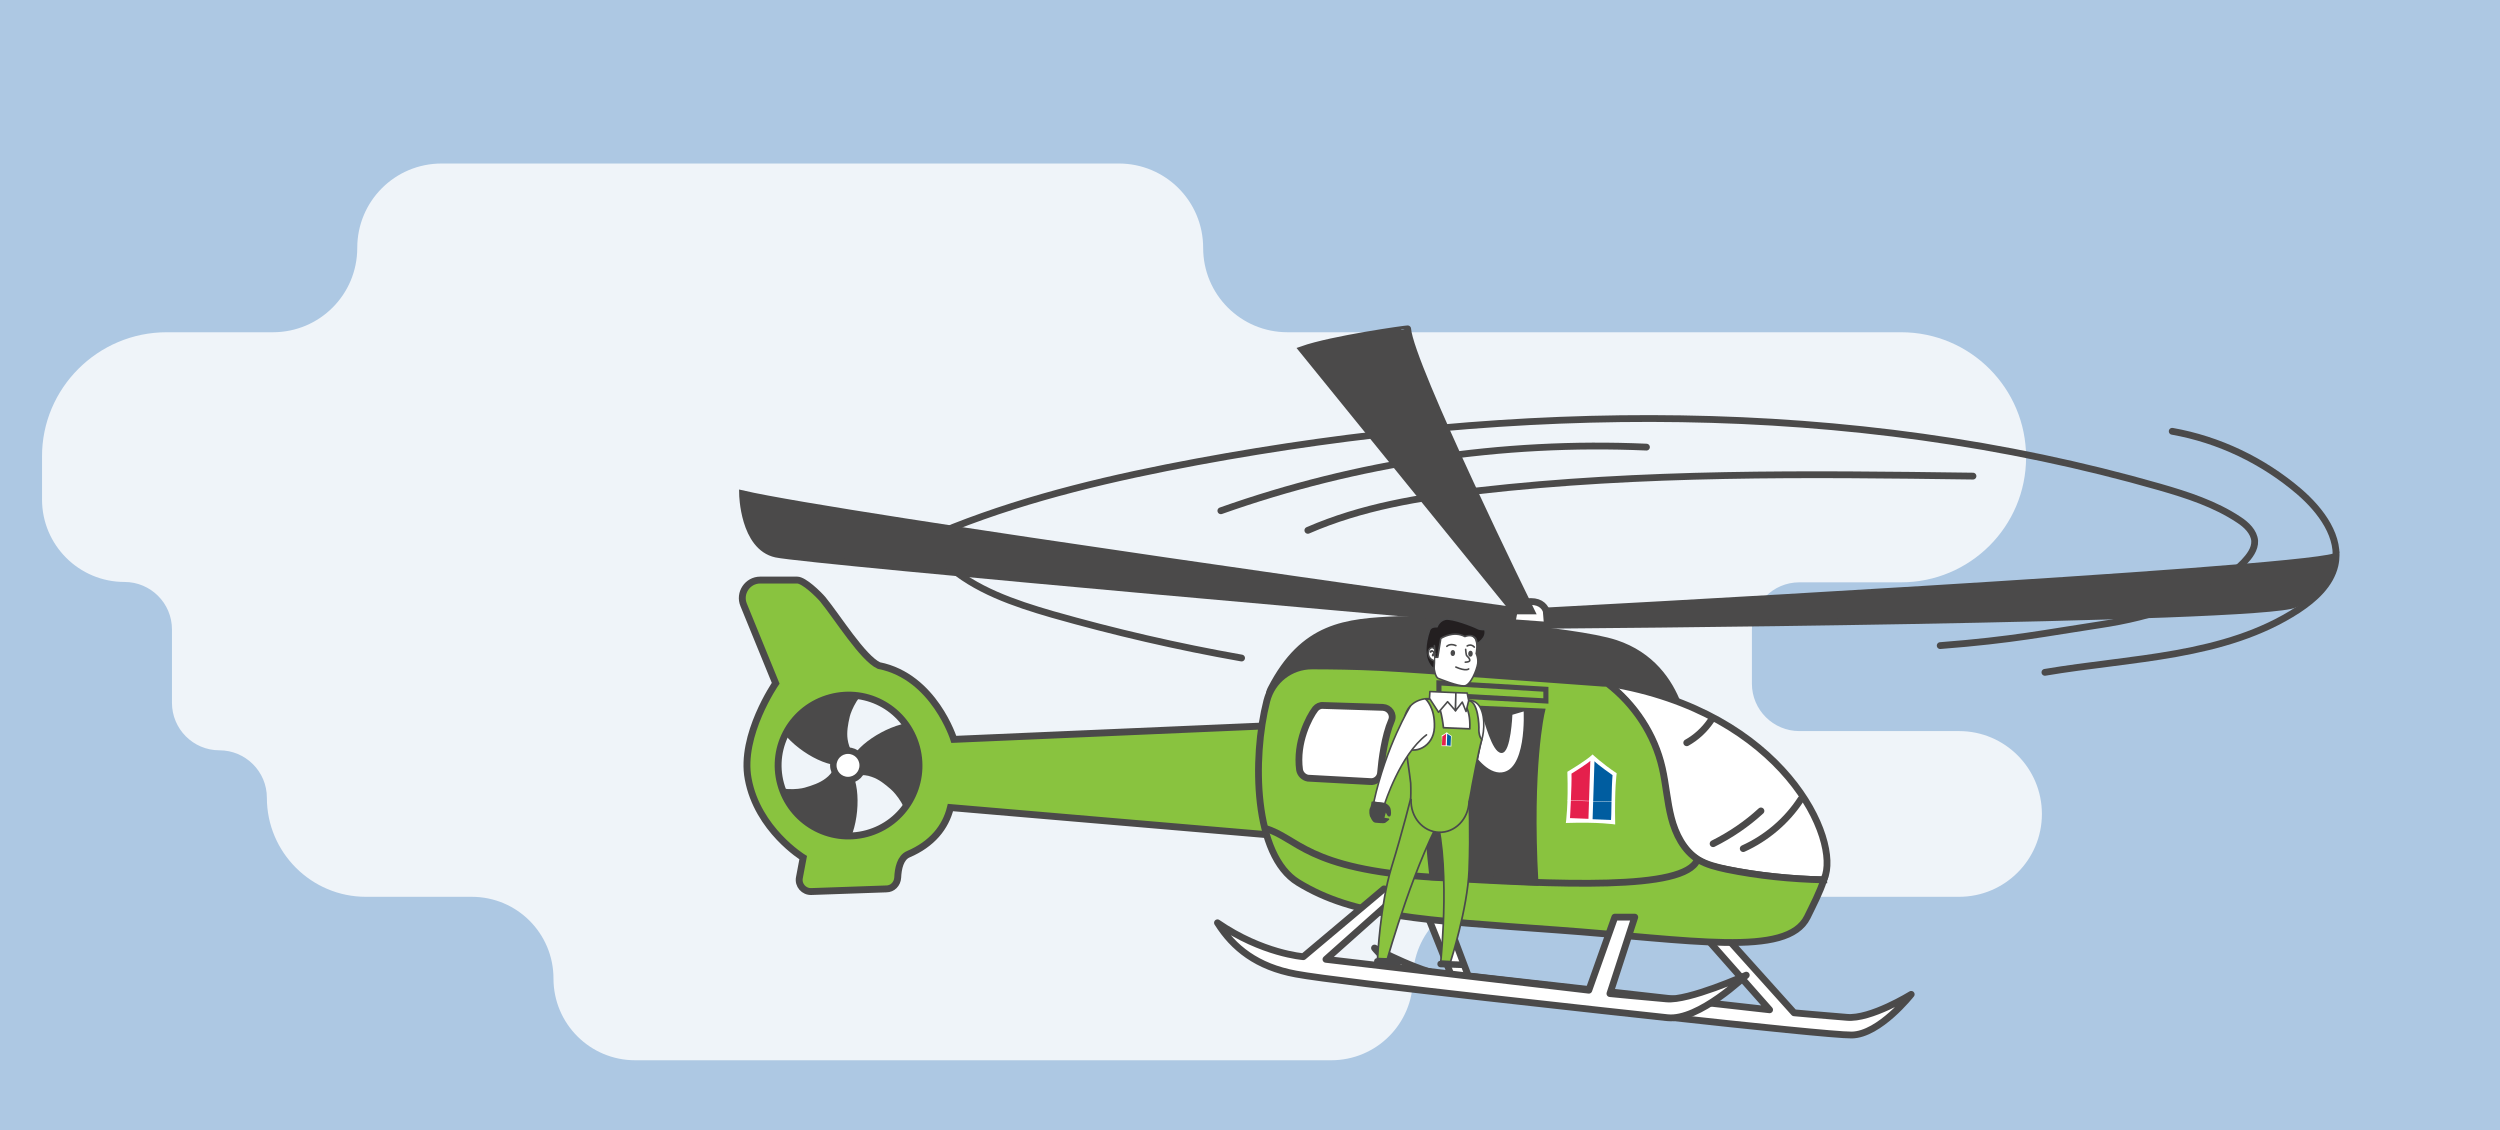 <?xml version="1.0" encoding="utf-8"?>
<svg xmlns="http://www.w3.org/2000/svg" xmlns:xlink="http://www.w3.org/1999/xlink" version="1.1" width="2000" height="904" viewBox="0 0 2000 904"><rect x="0" y="0" width="2000" height="904" fill="#333333" stroke="none"/><svg xmlns:xlink="http://www.w3.org/1999/xlink" version="1.1" id="Ebene_1" x="-17" y="0" viewBox="0 0 2000 300" style="enable-background:new 0 0 2000 300;" xml:space="preserve" width="6026" height="904">
<style type="text/css">
	.st0{fill:#ADC8E3;}
	.st1{fill:#EFF4F9;}
	.st2{fill:#4B4A4A;stroke:#4B4A4A;stroke-width:1.809;stroke-miterlimit:10;}
	.st3{fill:#FFFFFF;stroke:#4B4A4A;stroke-width:1.713;stroke-miterlimit:10;}
	.st4{fill:#89C33F;stroke:#4B4A4A;stroke-width:1.831;stroke-miterlimit:10;}
	.st5{fill:#FFFFFF;stroke:#4B4A4A;stroke-width:1.809;stroke-linecap:round;stroke-linejoin:round;stroke-miterlimit:10;}
	.st6{fill:#FFFFFF;stroke:#4B4A4A;stroke-width:1.809;stroke-miterlimit:10;}
	.st7{fill:#89C33F;stroke:#4B4A4A;stroke-width:1.809;stroke-miterlimit:10;}
	.st8{fill:none;stroke:#4B4A4A;stroke-width:1.809;stroke-linecap:round;stroke-linejoin:round;stroke-miterlimit:10;}
	.st9{fill:none;stroke:#4B4A4A;stroke-width:1.809;stroke-miterlimit:10;}
	.st10{fill:none;stroke:#4B4A4A;stroke-width:1.357;stroke-miterlimit:10;}
	.st11{fill:#FFFFFF;}
	.st12{fill:#E5204C;}
	.st13{fill:#005DA0;}
	
		.st14{clip-path:url(#SVGID_00000180366405455811130360000003879627509224561306_);fill:none;stroke:#FFFFFF;stroke-width:0.104;stroke-miterlimit:10;}
	.st15{fill:none;stroke:#4B4A4A;stroke-width:1.809;stroke-linecap:round;stroke-miterlimit:10;}
	.st16{fill:#FFFFFF;stroke:#4A4A4B;stroke-width:0.43;stroke-linecap:round;stroke-linejoin:round;stroke-miterlimit:10;}
	.st17{fill:#FFFFFF;stroke:#4B4A4A;stroke-width:0.43;stroke-miterlimit:10;}
	.st18{fill:none;stroke:#4A4A4B;stroke-width:0.43;stroke-linecap:round;stroke-linejoin:round;stroke-miterlimit:10;}
	.st19{fill:#4A4A4B;}
	.st20{fill:#231F20;stroke:#4A4A4B;stroke-width:0.43;stroke-linecap:round;stroke-linejoin:round;stroke-miterlimit:10;}
	.st21{fill:#8AC33E;stroke:#4A4A4B;stroke-width:0.457;stroke-linecap:round;stroke-linejoin:round;stroke-miterlimit:10;}
	.st22{fill:#FEFEFE;}
	.st23{fill:#4A4A4B;stroke:#4A4A4B;stroke-width:0.43;stroke-linecap:round;stroke-linejoin:round;stroke-miterlimit:10;}
	.st24{fill:#E5204C;stroke:#FFFFFF;stroke-miterlimit:10;}
</style>
<rect x="-9.4" y="-124.1" class="st0" width="2130.9" height="586.7"/>
<g>
	<path id="_x31_1_BG" class="st1" d="M49.9,88.2l28.2,0c12.4,0,22.4-10,22.4-22.4l0,0c0-12.4,10-22.4,22.4-22.4l179.8,0   c12.4,0,22.4,10,22.4,22.4l0,0c0,12.4,10,22.4,22.4,22.4l162.9,0c18.4,0,33.2,14.9,33.2,33.2v0c0,18.4-14.9,33.2-33.2,33.2h-27   c-7,0-12.6,5.7-12.6,12.6v14.3c0,7,5.7,12.6,12.6,12.6l42.4,0c12.2,0,22,9.9,22,22l0,0c0,12.2-9.9,22-22,22l-123.3,0   c-12,0-21.7,9.7-21.7,21.7v0c0,12-9.7,21.7-21.7,21.7H174.3c-12,0-21.7-9.7-21.7-21.7v0c0-12-9.7-21.7-21.7-21.7l-28.1,0   c-14.5,0-26.3-11.8-26.3-26.3l0,0c0-7-5.7-12.6-12.6-12.6l0,0c-7,0-12.6-5.7-12.6-12.6v-19.5c0-7-5.7-12.6-12.6-12.6h0   c-12.1,0-21.9-9.8-21.9-21.9v-11.3C16.7,103.1,31.6,88.2,49.9,88.2z"/>
</g>
<g>
	<path id="_x31_1_BG_00000130647848257233449000000003361305937085718691_" class="st1" d="M1223.3,372.5l70.7,0   c31,0,56.1,25.1,56.1,56.1l0,0c0,31,25.1,56.1,56.1,56.1l450.2,0c31,0,56.1-25.1,56.1-56.1l0,0c0-31,25.1-56.1,56.1-56.1l407.8,0   c46,0,83.2-37.3,83.2-83.2v0c0-46-37.3-83.2-83.2-83.2l-67.7,0c-17.5,0-31.6-14.2-31.6-31.6v-35.9c0-17.5,14.2-31.6,31.6-31.6   l106.2,0c30.5,0,55.2-24.7,55.2-55.2l0,0c0-30.5-24.7-55.2-55.2-55.2l-308.8,0c-30.1,0-54.4-24.4-54.4-54.4v0   c0-30.1-24.4-54.4-54.4-54.4l-462.7,0c-30.1,0-54.4,24.4-54.4,54.4v0c0,30.1-24.4,54.4-54.4,54.4l-70.3,0   c-36.3,0-65.8,29.4-65.8,65.8l0,0c0,17.5-14.2,31.6-31.6,31.6l0,0c-17.5,0-31.6,14.2-31.6,31.6l0,48.8c0,17.5-14.2,31.6-31.6,31.6   h0c-30.3,0-54.8,24.5-54.8,54.8v28.4C1140.1,335.3,1177.4,372.5,1223.3,372.5z"/>
</g>
<g>
	<g id="_x31_1_Helikoptor_Rotor">
		<path class="st2" d="M250,192.7c-5.8-0.7-15.1,4.6-17.4,9.1l-1.8,1.4l2.5,1.7c1.4-0.1,2.8,0,4.1,0.5c2.1,0.7,3.8,2.1,5.4,3.5    c1.4,1.2,4.8,5.4,4.7,9.4l7.4-15L250,192.7z"/>
		<path class="st2" d="M228.9,225.1c3.8-4.5,4.6-15.1,2.1-19.6l-0.2-2.3l-2.8,1.1c-0.6,1.2-1.5,2.3-2.6,3.1c-1.7,1.3-3.8,2-5.9,2.6    c-1.7,0.5-7.2,1-10.4-1.3l8.4,14.5L228.9,225.1z"/>
		<path class="st2" d="M212.6,191c2.1,5.5,11,11.4,16.1,11.3l2.1,0.9l0.4-3c-0.8-1.1-1.2-2.5-1.4-3.8c-0.3-2.1,0.1-4.3,0.6-6.4    c0.4-1.7,2.6-6.8,6.2-8.5l-16.7,0.3L212.6,191z"/>
		<circle class="st3" cx="230.8" cy="203.2" r="3.9"/>
	</g>
	<g id="_x31_1_Helikopter_00000163036314210874059710000007394403132112898702_">
		<g>
			<g>
				<path class="st4" d="M350.2,222.3l-92.2-7.9c-1.3,5.3-4.9,9.7-11.2,12.4c-2.1,0.9-2.7,3.8-2.8,6.2c-0.1,1.7-1.4,3-3,3l-19.9,0.7      c-2,0.1-3.6-1.7-3.2-3.7l1-5.3c0,0-12.1-7.4-14.6-20.9c-2.2-11.6,7.3-25.4,7.3-25.4l-8.5-20.8c-1.3-3.1,1-6.6,4.4-6.6l9.8,0      c1.8,0,5.6,3.7,6.8,5.1c4,4.9,10.6,15.6,14.9,17.6c14.7,2.9,19.9,19.6,19.9,19.6l87.9-3.8L350.2,222.3z M226.1,185.2      c-10,2.7-15.9,12.9-13.2,22.9c2.7,10,12.9,15.9,22.9,13.2s15.9-12.9,13.2-22.9C246.3,188.4,236.1,182.5,226.1,185.2z"/>
				<path class="st5" d="M378.9,228.9c0,0,10.6,25.9,12.1,30.2c-6.7,0-20.4-7.4-20.4-7.4s7.6,10,23,12      c13.8,1.8,96.3,11.2,103.7,11.1s15.8-10.8,15.8-10.8s-10.8,6.7-17.1,6.1c-6.3-0.5-14-1.2-14-1.2l-29.2-32.5l-5.3,0l28,31.7      l-80-9l-11.1-29.4L378.9,228.9z"/>
				<path class="st2" d="M453.5,198.6c0,0,0.1-21.5-18.9-27.8c-11.2-3.7-51.3-6.5-57.7-6.3c-13.9,0.6-25.1,1.5-33.8,18.4      C334.4,199.8,453.5,198.6,453.5,198.6z"/>
				<path class="st6" d="M490,233.3c0,0.1-0.1,0.2-0.1,0.3l-0.1,0c-8.7-0.2-17.4-1.1-25.9-2.8c-2.6-0.5-5.3-1.1-7.6-2.6      c-3.8-2.4-6-6.7-7.1-11.1c-1.1-4.3-1.4-8.9-2.4-13.2c-2-8.9-7.4-17-14.6-22.5c0.1,0,0.3,0,0.4,0      C479.4,189,494.5,223.1,490,233.3z"/>
				<path class="st7" d="M489.9,233.6c-1.1,3.4-2.8,6.6-4.4,9.9c-5.4,10.8-30.7,6-66.5,3.4c-35.8-2.6-53.9-3.5-68.7-12.6      c-11.8-7.2-12.2-33-8.3-48.2c1.4-5.5,6.3-9.3,12-9.3c5.1,0,11.8,0.1,17.8,0.4c11.6,0.6,45.7,3.2,58.4,4.1      c0.7,0.1,1.5,0.1,2.2,0.1c7.2,5.5,12.6,13.6,14.6,22.5c1,4.4,1.3,8.9,2.4,13.2c1.1,4.3,3.3,8.7,7.1,11.1c2.3,1.4,4.9,2,7.6,2.6      C472.4,232.5,481.1,233.4,489.9,233.6L489.9,233.6z"/>
				<path class="st5" d="M373.1,236l-21.4,18c0,0-10.9-0.8-22.8-9c4.2,6.7,10.5,11.7,20.8,13.6c11.5,2.2,90.4,10.7,98.7,11.6      c8.3,0.9,20.9-11.3,20.9-11.3s-15.4,6.9-21.2,6.3c-5.8-0.5-15-1.4-15-1.4l6.6-20.3l-5.3,0l-6.9,19.4l-69.8-8.2l20.2-18      L373.1,236z"/>
				<path class="st2" d="M414.9,189c0,0-3.4,14.4-1.7,45.2l-27.1-1.4c0,0-4.1-30.8,1.7-45L414.9,189z"/>
			</g>
			<path class="st6" d="M407.1,165.3c0,0-0.6-5.6,5-5.6s4.5,6.3,4.5,6.3L407.1,165.3z"/>
			<path class="st6" d="M354.9,188.2c-1.7,2.2-5.2,8.9-4.2,16.2c0.2,1.1,1.1,2,2.2,2.2l16.5,0.9c1.4,0.2,2.7-0.9,2.8-2.3     c0.3-3.5,1.1-9.8,2.9-13.9c0.7-1.6-0.5-3.4-2.3-3.5l-15.8-0.5C356.2,187.2,355.4,187.6,354.9,188.2z"/>
			<path class="st8" d="M460.5,224c4.6-2.3,8.9-5.2,12.7-8.7"/>
			<path class="st8" d="M468.5,225.3c6.2-2.8,11.6-7.4,15.3-13.1"/>
			<path class="st8" d="M453.5,197.2c2.5-1.4,4.7-3.4,6.4-5.9"/>
			<path class="st9" d="M341.4,219.9c8.8,2.4,10.8,10.9,44.6,13c33.8,2,66.9,3.6,70.3-4.6"/>
			<polygon class="st10" points="416.1,186.1 387.7,184.5 387.7,181.3 416.1,183    "/>
		</g>
		<g id="Logo_00000082325952747208789300000009863798529277701512_">
			<g>
				<path class="st11" d="M421.8,204.9c0,0,5.1-3,6.7-4.6c0,0,2.5,2.4,6.4,5c0,0-0.6,3.8-0.4,13.6c0,0-4.2-0.7-13.1-0.4      C421.4,218.5,422.1,213.7,421.8,204.9"/>
			</g>
			<g>
				<path class="st12" d="M422.9,205.4c0,0,4.2-2.6,5-3.4l-0.5,15.4l-4.9-0.2C422.5,217.3,423,208.5,422.9,205.4"/>
				<path class="st13" d="M433.8,205.8c0,0-4-2.8-4.8-3.7l-0.5,15.4l4.9,0.2C433.5,217.7,433.5,208.8,433.8,205.8"/>
			</g>
			<g>
				<defs>
					<path id="SVGID_1_" d="M421.8,204.9c0,0,5.1-3,6.7-4.6c0,0,2.5,2.4,6.4,5c0,0-0.6,3.8-0.4,13.6c0,0-4.2-0.7-13.1-0.4       C421.4,218.5,422.1,213.7,421.8,204.9"/>
				</defs>
				<clipPath id="SVGID_00000164477431301557800890000000704019475964919702_">
					<use xlink:href="#SVGID_1_" style="overflow:visible;"/>
				</clipPath>
				
					<line style="clip-path:url(#SVGID_00000164477431301557800890000000704019475964919702_);fill:none;stroke:#FFFFFF;stroke-width:0.104;stroke-miterlimit:10;" x1="419.2" y1="212.4" x2="465.3" y2="213.9"/>
			</g>
		</g>
	</g>
	<g id="_x31_1_Helikopter_Tragblätter">
		<path class="st2" d="M351.4,92.8l56.3,69.4l4.5,0c0,0-32.1-65.3-32.8-74.9C379.4,87.2,359.3,90,351.4,92.8z"/>
		<path class="st2" d="M416.2,162.2c0,0,196.8-10.5,209.3-14.4c0,0-2.4,8.4-10.5,12.6c-8.1,4.2-198.5,5.6-198.5,5.6L416.2,162.2z"/>
		<path class="st2" d="M407.7,162.1c0,0-178.6-24.9-204.9-31c0,0,0.2,14.1,8.9,16s195.4,18.2,195.4,18.2L407.7,162.1z"/>
	</g>
	<g id="_x31_1_Helikopter_Speedlines_00000027599541518523101210000014090375309457783471_">
		<path class="st15" d="M335.3,174.7c-17-3-33.8-6.9-50.3-11.6c-10-2.9-20.6-6.5-28.1-13.4c-3.2-2.9-2.2-8.2,1.8-9.7    c20.8-8.2,42.8-13.3,64.8-17.4c84.6-15.7,173-17,255.6,6.7c7.3,2.1,14.7,4.5,21,8.7c2,1.3,4,3.2,4.2,5.6c0.1,2.2-1.4,4.1-2.9,5.7    c-10,10.1-24.3,14.5-38.4,16.6c-14,2.1-22.8,4-42.2,5.5"/>
		<path class="st15" d="M582.4,114.5c12.4,2.2,24.1,7.8,33.7,16c5.8,5,11.2,12.2,9.5,19.6c-1.2,5.1-5.4,8.9-9.8,11.8    c-19.5,12.7-44.3,12.7-67.2,16.6"/>
		<path class="st15" d="M329.8,135.6c36.1-12.8,74.7-18.6,113-16.9"/>
		<path class="st15" d="M352.9,140.8c14.2-6.2,29.7-8.8,45.1-10.5c43.6-5,87.6-4.5,131.5-3.9"/>
	</g>
	<g>
		<g id="Arm_x5F_R_00000078739464150969811910000003469828812190329740_">
			<path class="st16" d="M399.1,189c0.9,2.4,2.9,10.6,5.2,10.7c2.3,0.1,2.7-10.1,2.7-10.1l3.4-1c0,0,1,17-6.7,16.7     c-4.1-0.2-7.5-5.9-7.5-5.9L399.1,189z"/>
		</g>
		<g>
			<path class="st17" d="M397.6,173.5c0,0,0.5-2.3-0.1-3.7s-3.5-2.7-6-2.2c-2.6,0.4-4.2,1.2-4.8,1.9s-0.7,4.6-0.5,6.5     c0.2,1.9,0.6,3.8,1.3,4.1c0.8,0.3,5.2,2.1,6.9,2c1.7,0,3.4-4.4,3.6-5.9S397.6,173.5,397.6,173.5z"/>
			<path class="st18" d="M394.8,172.4c0,0,0.1,1.6,0.3,1.7c0.2,0.2,0.8,0.7,0.8,1.2c0,0.5-1.2,0.5-1.2,0.5"/>
			<path class="st18" d="M395.6,177.6c0,0-0.7,0.7-3.4-0.5"/>
			
				<ellipse transform="matrix(4.193198e-02 -0.999 0.999 4.193198e-02 201.752 557.11)" class="st19" cx="391.4" cy="173.4" rx="0.8" ry="0.6"/>
			
				<ellipse transform="matrix(4.193198e-02 -0.999 0.999 4.193198e-02 206.044 561.979)" class="st19" cx="396.1" cy="173.6" rx="0.8" ry="0.6"/>
			<path class="st18" d="M389.8,171.6c0,0,0.8-0.9,2.4-0.2"/>
			<path class="st18" d="M395.2,171.5c0,0,1-0.7,1.9,0.3"/>
			<path class="st20" d="M386.4,177.6c0,0-4-2-1.2-10.3c0.4-1.1,2-0.9,2-0.9s0.5-1.6,2.2-2s7.6,1.9,8.5,2.4c0.9,0.5,2,0.3,2,0.3     c0.7,2.4-2.1,3.8-2.1,3.8s0-0.9-0.4-1.5c-1.1-1.2-2.8-0.4-2.8-0.4c-3.1-1.7-6.4,0.5-6.4,0.5l-0.8,5l-0.7,0l-0.2-3.1     C386.5,171.4,386.6,176,386.4,177.6z"/>
			<path class="st16" d="M386.4,172.2c0,0-0.4-0.6-1.1,0s-0.7,2.7,1.1,3.2"/>
			<g>
				<g>
					<path class="st19" d="M385.7,173.2C385.7,173.2,385.7,173.2,385.7,173.2C385.7,173.2,385.7,173.2,385.7,173.2       C385.7,173.2,385.7,173.2,385.7,173.2C385.7,173.2,385.7,173.2,385.7,173.2C385.7,173.2,385.7,173.2,385.7,173.2       C385.7,173.2,385.8,173.2,385.7,173.2C385.7,173.2,385.7,173.2,385.7,173.2C385.8,173.2,385.8,173.1,385.7,173.2       C385.8,173.1,385.8,173.1,385.7,173.2C385.8,173.1,385.8,173.1,385.7,173.2c0.1-0.1,0.1-0.1,0.2-0.1c0,0,0,0,0,0c0,0,0,0,0,0       c0,0,0.1,0,0.1,0c0,0-0.1,0,0,0c0,0,0,0,0,0c0,0,0,0,0,0c0,0,0,0,0,0c0,0,0,0,0,0c0,0,0.1,0,0.1,0c0,0,0,0,0,0c0,0,0,0,0,0       c0,0,0,0,0,0c0,0,0,0,0,0c0,0,0,0,0,0c0,0,0,0,0,0c0,0,0,0.1,0,0.1c0,0,0,0.1,0,0.1c0,0,0,0,0,0c0,0,0,0,0,0c0,0,0,0.1,0,0.1       c0,0.1,0.2,0.2,0.3,0.2c0.1,0,0.2-0.1,0.2-0.3c-0.1-0.3-0.3-0.6-0.6-0.7c-0.3-0.1-0.7,0.1-0.8,0.4c0,0.1,0,0.2,0.2,0.3       C385.6,173.4,385.7,173.3,385.7,173.2L385.7,173.2z"/>
				</g>
			</g>
			<g>
				<g>
					<path class="st19" d="M386.6,173.4c-0.1,0-0.2,0-0.3,0c-0.1,0-0.2,0.1-0.3,0.1c-0.1,0.1-0.2,0.3-0.2,0.5c0,0.1,0,0.1,0.1,0.2       c0,0,0.1,0.1,0.2,0.1c0.1,0,0.1,0,0.2-0.1c0,0,0.1-0.1,0.1-0.2c0,0,0,0,0-0.1c0,0,0,0,0,0.1c0-0.1,0-0.1,0-0.2c0,0,0,0,0,0.1       c0,0,0-0.1,0.1-0.1c0,0,0,0,0,0c0,0,0,0,0.1-0.1c0,0,0,0,0,0c0,0,0.1,0,0.1,0c0,0,0,0-0.1,0c0,0,0.1,0,0.1,0c0,0,0,0-0.1,0       c0,0,0,0,0.1,0c0,0,0,0-0.1,0c0,0,0,0,0.1,0c0,0,0.1,0,0.2,0c0,0,0.1-0.1,0.1-0.1c0-0.1,0-0.1,0-0.2       C386.7,173.5,386.7,173.5,386.6,173.4C386.6,173.5,386.6,173.4,386.6,173.4L386.6,173.4z"/>
				</g>
			</g>
		</g>
		<path class="st21" d="M385.8,213.6C385.8,213.6,385.8,213.6,385.8,213.6L385.8,213.6c-0.2-0.6-0.3-1.2-0.3-1.9    c0.1-2.8,2.5-5,5.3-4.9c2.8,0.1,5,2.5,4.9,5.3c0,0,0.4,8.8,0,19c-0.4,10.1-4.9,24.2-4.9,24.2l-2.6-0.1c0,0,2.9-28.4-2.1-40.9    C386,214,385.9,213.8,385.8,213.6z"/>
		<path class="st21" d="M390.1,213.8C390.1,213.8,390.1,213.7,390.1,213.8L390.1,213.8c0.2-0.6,0.4-1.2,0.4-1.8    c0.1-2.8-2.1-5.2-4.9-5.3c-2.8-0.1-5.2,2.1-5.3,4.9c0,0-2.2,9-5.2,18.7c-3,9.9-3.7,24.2-3.7,24.2l2.6,0.1c0,0,7.7-27.3,15.8-40.1    C389.8,214.2,390,214,390.1,213.8z"/>
		
			<ellipse transform="matrix(4.194339e-02 -0.999 0.999 4.194339e-02 159.438 591.277)" class="st21" cx="388" cy="212.5" rx="8.4" ry="7.7"/>
		<path class="st16" d="M378.5,194.9c0.2,1.2,0.3,2.4,0.5,3.5c0.9,6.1,1.6,9.5,1.6,9.5s0.2,1.7-0.2,3.6l15.3,0.6    c0.3-1.1,0.8-3.6,0.8-3.6s1.8-9.6,2.6-12.3c0.2-0.5,0.3-1.2,0.4-1.9c0.4-3.3-0.1-8.2-3.8-8.4c0,0,0,0-0.1,0c0,0-1.5-0.1-2.1-0.1    l-8.3-0.3c-0.3,0-0.6,0-1,0l0,0C381.5,185.8,377.5,187.7,378.5,194.9z"/>
		<g>
			<path class="st21" d="M395.7,212.8c0.3-1.1,0.8-4.2,0.8-4.2s1.8-9.6,2.6-12.3c-0.6-0.5-0.8-1.8-0.8-2.5c0.1-1.2-0.2-7.6-2.7-7.8     c0,0,0,0-0.1,0c0,0-1.5-0.1-2.1-0.1c0,0,2.8,1.2,2.5,7.6l-7-0.3c0,0-0.7-7.5-2.8-7.6l-1.9,0l0,0c0,0,2.5,2.2,2.3,7.5     c-0.2,5.4-5.6,7.2-7.6,5.3c0.9,6.1,1.3,9.5,1.3,9.5s0.1,2.3,0,4.2"/>
			<g id="Logo_00000089531726149147262520000018051522207000669570_">
				<path class="st22" d="M388.4,195.3c0.8-0.4,1.4-0.9,1.4-0.9s0.5,0.5,1.3,1c0,0-0.1,0.7-0.1,1.3c0,0.6,0,1.5,0,1.5      s-0.8-0.1-1.3-0.1c-0.5,0-1.3,0-1.3,0s0.1-0.8,0.1-1.5S388.4,195.3,388.4,195.3z"/>
				<polygon class="st13" points="389.9,194.8 389.8,197.9 390.8,198 390.9,195.5     "/>
				<polygon class="st12" points="389.6,194.8 389.5,197.9 388.5,197.9 388.6,195.5     "/>
			</g>
		</g>
		<g>
			<polygon class="st16" points="392.1,188.7 390,186.3 387.6,189.1 385.2,185.4 385.3,183.6 392.2,183.9    "/>
			<polygon class="st16" points="392.1,188.7 392.2,183.9 395.2,184 395.6,186 394.9,188.9 393.9,186.4    "/>
		</g>
		<path class="st16" d="M380.1,187.5c0,0-6.4,10.4-9.7,25.5l2.9,0.4c0,0,4.1-13,11.1-18.3"/>
		<path class="st23" d="M388.1,256.6l5.7,0.2c0.3,0,0.6-0.2,0.6-0.6l0-0.1c0-0.3-0.2-0.6-0.6-0.6l-5.7-0.2c-0.3,0-0.6,0.2-0.6,0.6    l0,0.1C387.5,256.3,387.8,256.6,388.1,256.6z"/>
		<path class="st23" d="M371.3,255.9l5.7,0.2c0.3,0,0.6-0.2,0.6-0.6l0-0.1c0-0.3-0.2-0.6-0.6-0.6l-5.7-0.2c-0.3,0-0.6,0.2-0.6,0.6    l0,0.1C370.7,255.6,370.9,255.9,371.3,255.9z"/>
		<path id="Hand_x5F_L_00000058570728716121475480000001981649901197505695_" class="st23" d="M373,217.3c0.1-0.8,0.6-2.2,0.6-2.2    s0.5,1.5,0.9,1.5s0.3-1.5,0.1-2c-0.4-0.9-1.3-1.2-1.3-1.2l-3.3-0.4c0,0-0.1,1.1-0.4,1.6c-0.3,0.5-0.2,2,0.2,2.4c0,0,0.4,1.1,1,1.2    c0.7,0.1,2.3,0.2,2.5,0.1s1-0.8,1-0.8L373,217.3z"/>
	</g>
</g>
<path class="st12" d="M1508.1,159.1c0,14.4-21.9,57.6-25.1,57.6c-3.2,0-25.1-43.2-25.1-57.6s11.3-26,25.1-26  C1496.8,133.1,1508.1,144.8,1508.1,159.1z"/>
<ellipse class="st13" cx="1482.7" cy="226" rx="14.3" ry="3.1"/>
<path class="st24" d="M1493.4,156.1c0,6-4.7,10.8-10.4,10.8c-5.8,0-10.4-4.8-10.4-10.8s4.7-10.8,10.4-10.8  C1488.7,145.3,1493.4,150.1,1493.4,156.1z"/>
</svg></svg>
